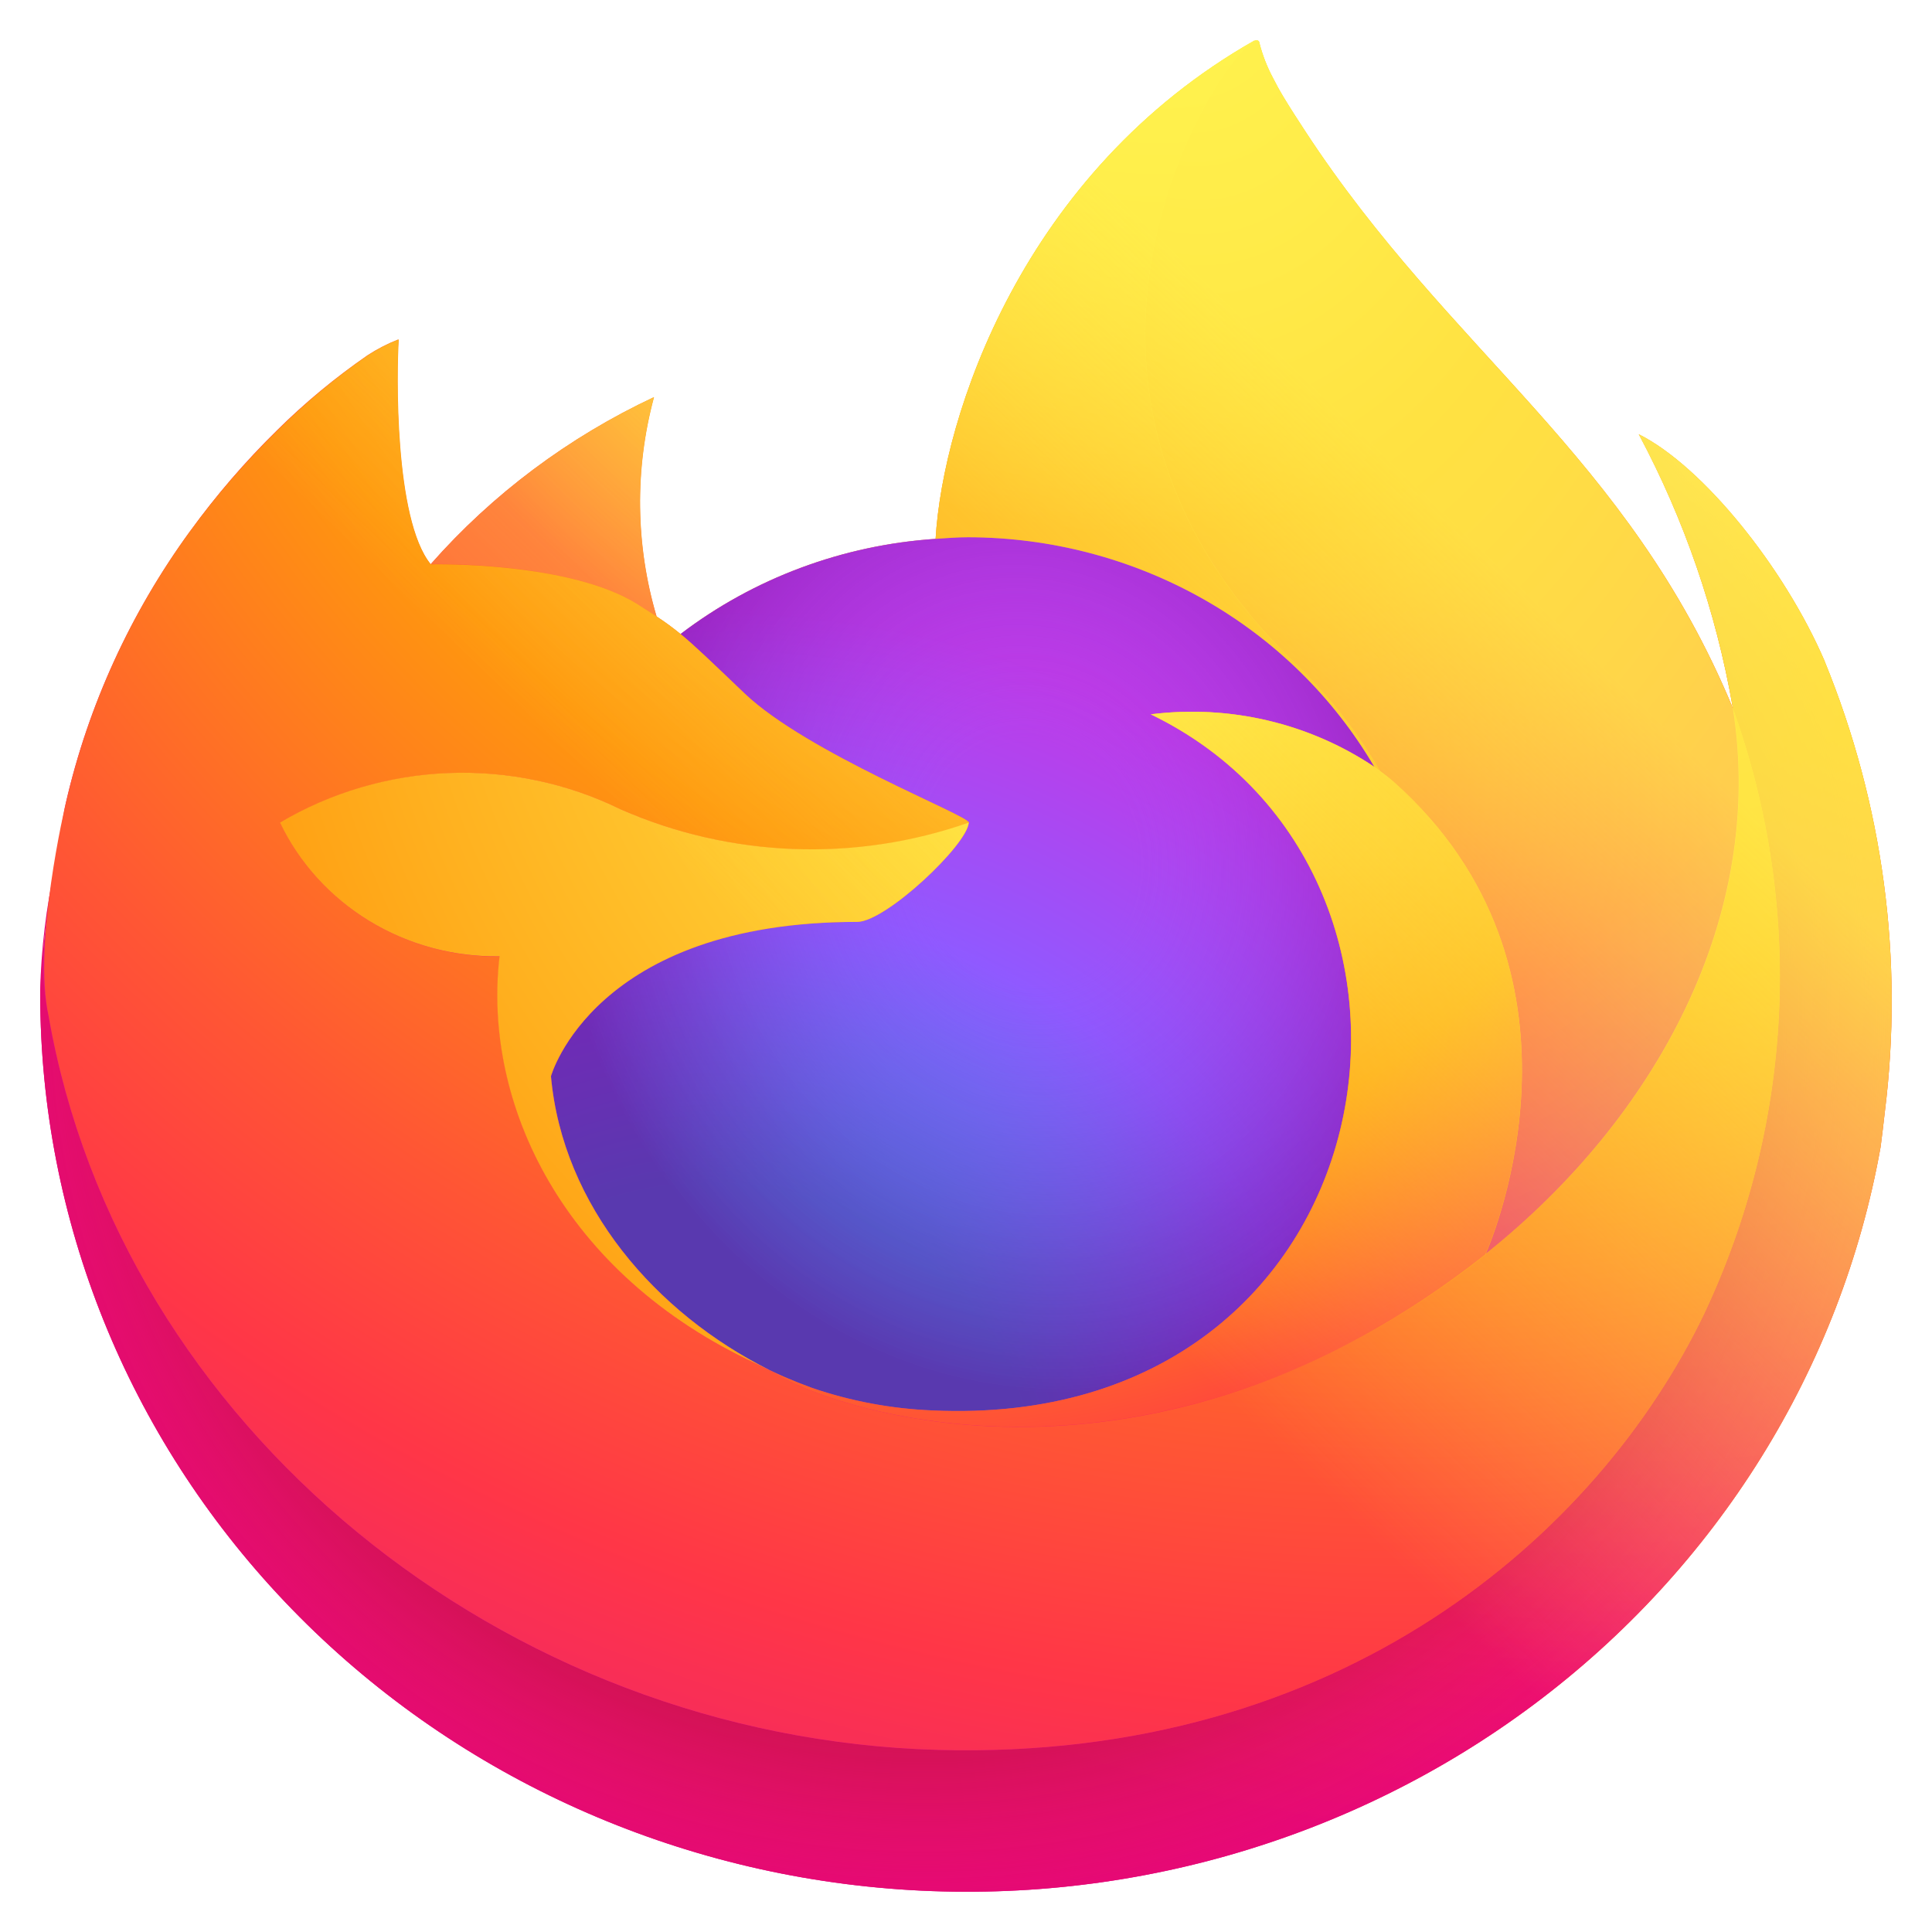 <svg fill="none" height="48" viewBox="0 0 48 48" width="48" xmlns="http://www.w3.org/2000/svg" xmlns:xlink="http://www.w3.org/1999/xlink"><linearGradient id="a" gradientUnits="userSpaceOnUse" x1="42.287" x2="5.253" y1="8.127" y2="45.033"><stop offset=".048" stop-color="#fff44f"/><stop offset=".111" stop-color="#ffe847"/><stop offset=".225" stop-color="#ffc830"/><stop offset=".368" stop-color="#ff980e"/><stop offset=".401" stop-color="#ff8b16"/><stop offset=".462" stop-color="#ff672a"/><stop offset=".534" stop-color="#ff3647"/><stop offset=".705" stop-color="#e31587"/></linearGradient><radialGradient id="b" cx="0" cy="0" gradientTransform="matrix(48.007 0 0 46.477 40.52 6.105)" gradientUnits="userSpaceOnUse" r="1"><stop offset=".129" stop-color="#ffbd4f"/><stop offset=".186" stop-color="#ffac31"/><stop offset=".247" stop-color="#ff9d17"/><stop offset=".283" stop-color="#ff980e"/><stop offset=".403" stop-color="#ff563b"/><stop offset=".467" stop-color="#ff3750"/><stop offset=".71" stop-color="#f5156c"/><stop offset=".782" stop-color="#eb0878"/><stop offset=".86" stop-color="#e50080"/></radialGradient><radialGradient id="c" cx="0" cy="0" gradientTransform="matrix(48.007 0 0 46.477 22.978 25.107)" gradientUnits="userSpaceOnUse" r="1"><stop offset=".3" stop-color="#960e18"/><stop offset=".351" stop-color="#b11927" stop-opacity=".74"/><stop offset=".435" stop-color="#db293d" stop-opacity=".343"/><stop offset=".497" stop-color="#f5334b" stop-opacity=".094"/><stop offset=".53" stop-color="#ff3750" stop-opacity="0"/></radialGradient><radialGradient id="d" cx="0" cy="0" gradientTransform="matrix(34.779 0 0 33.671 28.765 -4.442)" gradientUnits="userSpaceOnUse" r="1"><stop offset=".132" stop-color="#fff44f"/><stop offset=".252" stop-color="#ffdc3e"/><stop offset=".506" stop-color="#ff9d12"/><stop offset=".526" stop-color="#ff980e"/></radialGradient><radialGradient id="e" cx="0" cy="0" gradientTransform="matrix(22.858 0 0 22.13 17.668 37.247)" gradientUnits="userSpaceOnUse" r="1"><stop offset=".353" stop-color="#3a8ee6"/><stop offset=".472" stop-color="#5c79f0"/><stop offset=".669" stop-color="#9059ff"/><stop offset="1" stop-color="#c139e6"/></radialGradient><radialGradient id="f" cx="0" cy="0" gradientTransform="matrix(11.78 -2.757 3.136 13.398 25.602 21.298)" gradientUnits="userSpaceOnUse" r="1"><stop offset=".206" stop-color="#9059ff" stop-opacity="0"/><stop offset=".278" stop-color="#8c4ff3" stop-opacity=".064"/><stop offset=".747" stop-color="#7716a8" stop-opacity=".45"/><stop offset=".975" stop-color="#6e008b" stop-opacity=".6"/></radialGradient><radialGradient id="g" cx="0" cy="0" gradientTransform="matrix(16.444 0 0 15.92 22.372 4.203)" gradientUnits="userSpaceOnUse" r="1"><stop offset="0" stop-color="#ffe226"/><stop offset=".121" stop-color="#ffdb27"/><stop offset=".295" stop-color="#ffc82a"/><stop offset=".502" stop-color="#ffa930"/><stop offset=".732" stop-color="#ff7e37"/><stop offset=".792" stop-color="#ff7139"/></radialGradient><radialGradient id="h" cx="0" cy="0" gradientTransform="matrix(70.16 0 0 67.924 35.297 -5.895)" gradientUnits="userSpaceOnUse" r="1"><stop offset=".113" stop-color="#fff44f"/><stop offset=".456" stop-color="#ff980e"/><stop offset=".622" stop-color="#ff5634"/><stop offset=".716" stop-color="#ff3647"/><stop offset=".904" stop-color="#e31587"/></radialGradient><radialGradient id="i" cx="0" cy="0" gradientTransform="matrix(5.397 49.509 -33.537 3.656 29.384 -2.118)" gradientUnits="userSpaceOnUse" r="1"><stop offset="0" stop-color="#fff44f"/><stop offset=".06" stop-color="#ffe847"/><stop offset=".168" stop-color="#ffc830"/><stop offset=".304" stop-color="#ff980e"/><stop offset=".356" stop-color="#ff8b16"/><stop offset=".455" stop-color="#ff672a"/><stop offset=".57" stop-color="#ff3647"/><stop offset=".737" stop-color="#e31587"/></radialGradient><radialGradient id="j" cx="0" cy="0" gradientTransform="matrix(43.802 0 0 42.406 21.985 10.1)" gradientUnits="userSpaceOnUse" r="1"><stop offset=".137" stop-color="#fff44f"/><stop offset=".48" stop-color="#ff980e"/><stop offset=".592" stop-color="#ff5634"/><stop offset=".655" stop-color="#ff3647"/><stop offset=".904" stop-color="#e31587"/></radialGradient><radialGradient id="k" cx="0" cy="0" gradientTransform="matrix(47.941 0 0 46.413 33.547 12.582)" gradientUnits="userSpaceOnUse" r="1"><stop offset=".094" stop-color="#fff44f"/><stop offset=".231" stop-color="#ffe141"/><stop offset=".509" stop-color="#ffaf1e"/><stop offset=".626" stop-color="#ff980e"/></radialGradient><linearGradient id="l" gradientUnits="userSpaceOnUse" x1="41.827" x2="10.352" y1="7.936" y2="40.447"><stop offset=".167" stop-color="#fff44f" stop-opacity=".8"/><stop offset=".266" stop-color="#fff44f" stop-opacity=".634"/><stop offset=".489" stop-color="#fff44f" stop-opacity=".217"/><stop offset=".6" stop-color="#fff44f" stop-opacity="0"/></linearGradient><path d="m0 0h48v48h-48z" fill="#fff"/><path d="m45.335 16.432c-1.001-2.331-3.03-4.848-4.62-5.643 1.134 2.126 1.92 4.408 2.332 6.767l.004.037c-2.604-6.284-7.019-8.818-10.625-14.336-.182-.279-.365-.559-.542-.854-.102-.169-.183-.32-.254-.46-.15-.28-.265-.577-.343-.883 0-.014-.005-.028-.015-.038-.01-.011-.023-.017-.037-.019-.014-.004-.029-.004-.043 0-.003 0-.008.005-.011.006-.004.001-.011.006-.017.009l.009-.015c-5.784 3.279-7.747 9.349-7.928 12.385-2.31.154-4.518.978-6.337 2.365-.19-.156-.388-.301-.594-.436-.525-1.778-.547-3.66-.065-5.449-2.124.996-4.012 2.409-5.543 4.147h-.011c-.913-1.12-.848-4.813-.796-5.584-.27.105-.528.238-.769.395-.806.557-1.559 1.181-2.251 1.867-.788.774-1.508 1.61-2.153 2.501v.003-.004c-1.481 2.032-2.531 4.328-3.09 6.755l-.031.147c-.043.196-.2 1.179-.226 1.392 0 .017-.004.032-.005.049-.202 1.014-.326 2.042-.374 3.074v.115c.005 5.582 2.173 10.96 6.075 15.069 3.902 4.11 9.255 6.653 15 7.126 5.745.474 11.465-1.156 16.029-4.568s7.64-8.357 8.62-13.858c.039-.288.07-.572.104-.863.474-3.795-.039-7.645-1.494-11.199zm-26.542 17.452c.107.05.208.104.319.152l.016.01c-.112-.052-.223-.106-.335-.162zm24.26-16.285v-.021l.004.024z" fill="url(#a)"/><path d="m45.335 16.432c-1.001-2.331-3.03-4.848-4.62-5.643 1.134 2.126 1.92 4.408 2.332 6.767v.021l.004.024c1.775 4.917 1.518 10.309-.717 15.047-2.639 5.482-9.028 11.102-19.028 10.829-10.805-.296-20.321-8.059-22.1-18.225-.324-1.603 0-2.416.163-3.719-.222 1.012-.346 2.042-.37 3.076v.115c.005 5.582 2.173 10.96 6.075 15.069 3.902 4.11 9.255 6.653 15 7.126 5.745.474 11.465-1.156 16.029-4.568s7.64-8.357 8.62-13.858c.039-.288.07-.572.104-.863.474-3.795-.039-7.645-1.494-11.199z" fill="url(#b)"/><path d="m45.335 16.432c-1.001-2.331-3.03-4.848-4.62-5.643 1.134 2.126 1.92 4.408 2.332 6.767v.021l.004.024c1.775 4.917 1.518 10.309-.717 15.047-2.639 5.482-9.028 11.102-19.028 10.829-10.805-.296-20.321-8.059-22.1-18.225-.324-1.603 0-2.416.163-3.719-.222 1.012-.346 2.042-.37 3.076v.115c.005 5.582 2.173 10.96 6.075 15.069 3.902 4.11 9.255 6.653 15 7.126 5.745.474 11.465-1.156 16.029-4.568s7.64-8.357 8.62-13.858c.039-.288.07-.572.104-.863.474-3.795-.039-7.645-1.494-11.199z" fill="url(#c)"/><path d="m34.144 19.053c.05.034.096.068.143.102-.579-.993-1.298-1.902-2.139-2.701-7.157-6.93-1.876-15.027-.985-15.438l.009-.013c-5.784 3.279-7.747 9.349-7.927 12.385.269-.018.535-.04.809-.04 2.052.004 4.067.533 5.839 1.535 1.772 1.002 3.239 2.441 4.251 4.169z" fill="url(#d)"/><path d="m24.069 20.437c-.038.554-2.062 2.467-2.769 2.467-6.548 0-7.611 3.835-7.611 3.835.29 3.229 2.614 5.889 5.424 7.296.128.064.259.122.389.179.225.097.451.186.676.268.964.33 1.974.519 2.996.56 11.478.521 13.701-13.288 5.418-17.295 1.954-.246 3.933.219 5.553 1.305-1.012-1.729-2.478-3.167-4.251-4.169-1.772-1.002-3.787-1.532-5.84-1.535-.273 0-.541.022-.809.04-2.31.154-4.519.978-6.337 2.365.351.288.747.672 1.582 1.469 1.563 1.49 5.57 3.034 5.579 3.216z" fill="url(#e)"/><path d="m24.069 20.437c-.038.554-2.062 2.467-2.769 2.467-6.548 0-7.611 3.835-7.611 3.835.29 3.229 2.614 5.889 5.424 7.296.128.064.259.122.389.179.225.097.451.186.676.268.964.33 1.974.519 2.996.56 11.478.521 13.701-13.288 5.418-17.295 1.954-.246 3.933.219 5.553 1.305-1.012-1.729-2.478-3.167-4.251-4.169-1.772-1.002-3.787-1.532-5.84-1.535-.273 0-.541.022-.809.04-2.31.154-4.519.978-6.337 2.365.351.288.747.672 1.582 1.469 1.563 1.49 5.57 3.034 5.579 3.216z" fill="url(#f)"/><path d="m15.834 15.011c.187.115.341.215.475.305-.525-1.778-.547-3.66-.065-5.449-2.124.996-4.012 2.409-5.543 4.147.112-.003 3.453-.061 5.133.996z" fill="url(#g)"/><path d="m1.21 25.251c1.777 10.167 11.295 17.929 22.1 18.225 10.0.274 16.389-5.346 19.028-10.829 2.235-4.738 2.491-10.13.717-15.047v-.021c0-.017-.004-.026 0-.021l.004.037c.817 5.164-1.896 10.167-6.137 13.55l-.013.029c-8.264 6.516-16.172 3.931-17.773 2.876-.112-.052-.223-.106-.335-.162-4.818-2.23-6.809-6.479-6.382-10.124-1.144.016-2.268-.289-3.236-.878-.968-.59-1.739-1.438-2.219-2.444 1.265-.75 2.707-1.174 4.189-1.232 1.482-.058 2.955.253 4.277.903 2.727 1.199 5.83 1.317 8.646.329-.009-.181-4.017-1.726-5.579-3.216-.835-.797-1.231-1.18-1.582-1.469-.19-.156-.388-.301-.594-.436-.137-.09-.291-.188-.475-.305-1.68-1.057-5.02-.999-5.131-.996h-.011c-.913-1.12-.848-4.813-.796-5.584-.27.105-.528.238-.769.395-.806.557-1.559 1.181-2.251 1.867-.791.772-1.514 1.606-2.162 2.495v.003-.004c-1.481 2.032-2.531 4.328-3.09 6.755-.011.045-.829 3.508-.426 5.304z" fill="url(#h)"/><path d="m32.15 16.454c.841.799 1.561 1.71 2.139 2.704.127.093.245.185.345.274 5.221 4.659 2.486 11.246 2.282 11.715 4.241-3.383 6.952-8.386 6.137-13.55-2.605-6.287-7.02-8.821-10.626-14.339-.182-.279-.365-.559-.542-.854-.102-.169-.183-.32-.254-.46-.15-.28-.265-.577-.343-.883 0-.014-.005-.028-.015-.038-.01-.011-.023-.017-.037-.019-.014-.004-.029-.004-.043 0-.003 0-.008.005-.011.006-.004.001-.011.006-.017.009-.891.409-6.172 8.505.986 15.436z" fill="url(#i)"/><path d="m34.63 19.428c-.1-.089-.219-.181-.345-.274-.047-.034-.093-.068-.143-.102-1.62-1.086-3.599-1.551-5.553-1.305 8.283 4.009 6.061 17.816-5.418 17.295-1.022-.041-2.032-.229-2.996-.56-.225-.082-.451-.171-.676-.268-.13-.058-.26-.115-.389-.179l.016.01c1.601 1.058 9.507 3.642 17.773-2.876l.013-.029c.206-.466 2.942-7.054-2.282-11.712z" fill="url(#j)"/><path d="m13.688 26.739s1.063-3.835 7.611-3.835c.708 0 2.733-1.913 2.769-2.467-2.816.988-5.919.87-8.646-.329-1.323-.65-2.795-.96-4.277-.903-1.482.058-2.924.482-4.189 1.232.48 1.005 1.251 1.854 2.219 2.444.968.59 2.092.895 3.236.878-.427 3.645 1.564 7.895 6.382 10.124.107.05.208.104.319.152-2.812-1.406-5.134-4.066-5.424-7.296z" fill="url(#k)"/><path d="m45.335 16.432c-1.001-2.331-3.03-4.848-4.62-5.643 1.134 2.126 1.92 4.408 2.332 6.767l.004.037c-2.604-6.284-7.019-8.818-10.625-14.336-.182-.279-.365-.559-.542-.854-.102-.169-.183-.32-.254-.46-.15-.28-.265-.577-.343-.883 0-.014-.005-.028-.015-.038-.01-.011-.023-.017-.037-.019-.014-.004-.029-.004-.043 0-.003 0-.008.005-.011.006-.004.001-.011.006-.017.009l.009-.015c-5.784 3.279-7.747 9.349-7.928 12.385.269-.018.535-.04.809-.04 2.052.004 4.067.533 5.84 1.535s3.239 2.441 4.251 4.169c-1.62-1.086-3.599-1.551-5.553-1.305 8.283 4.009 6.061 17.816-5.418 17.295-1.022-.041-2.032-.229-2.996-.56-.225-.082-.451-.171-.676-.268-.13-.058-.26-.115-.389-.179l.016.01c-.112-.052-.223-.106-.335-.162.107.05.208.104.319.152-2.812-1.407-5.134-4.067-5.424-7.296 0 0 1.063-3.835 7.611-3.835.708 0 2.733-1.913 2.769-2.467-.009-.181-4.017-1.726-5.579-3.216-.835-.797-1.231-1.18-1.582-1.468-.19-.156-.388-.301-.594-.436-.525-1.778-.547-3.66-.065-5.449-2.124.996-4.012 2.409-5.543 4.147h-.011c-.913-1.12-.848-4.813-.796-5.584-.27.105-.528.238-.769.395-.806.557-1.559 1.181-2.251 1.867-.788.774-1.508 1.61-2.153 2.501v.003-.004c-1.481 2.032-2.531 4.328-3.09 6.755l-.031.147c-.043.196-.238 1.192-.266 1.406-.178 1.028-.291 2.066-.34 3.108v.115c.005 5.582 2.173 10.96 6.075 15.069 3.902 4.11 9.255 6.653 15 7.126 5.745.474 11.465-1.156 16.029-4.568s7.64-8.357 8.62-13.858c.039-.288.07-.572.104-.863.474-3.795-.039-7.645-1.494-11.199zm-2.285 1.145.004.024z" fill="url(#l)"/></svg>